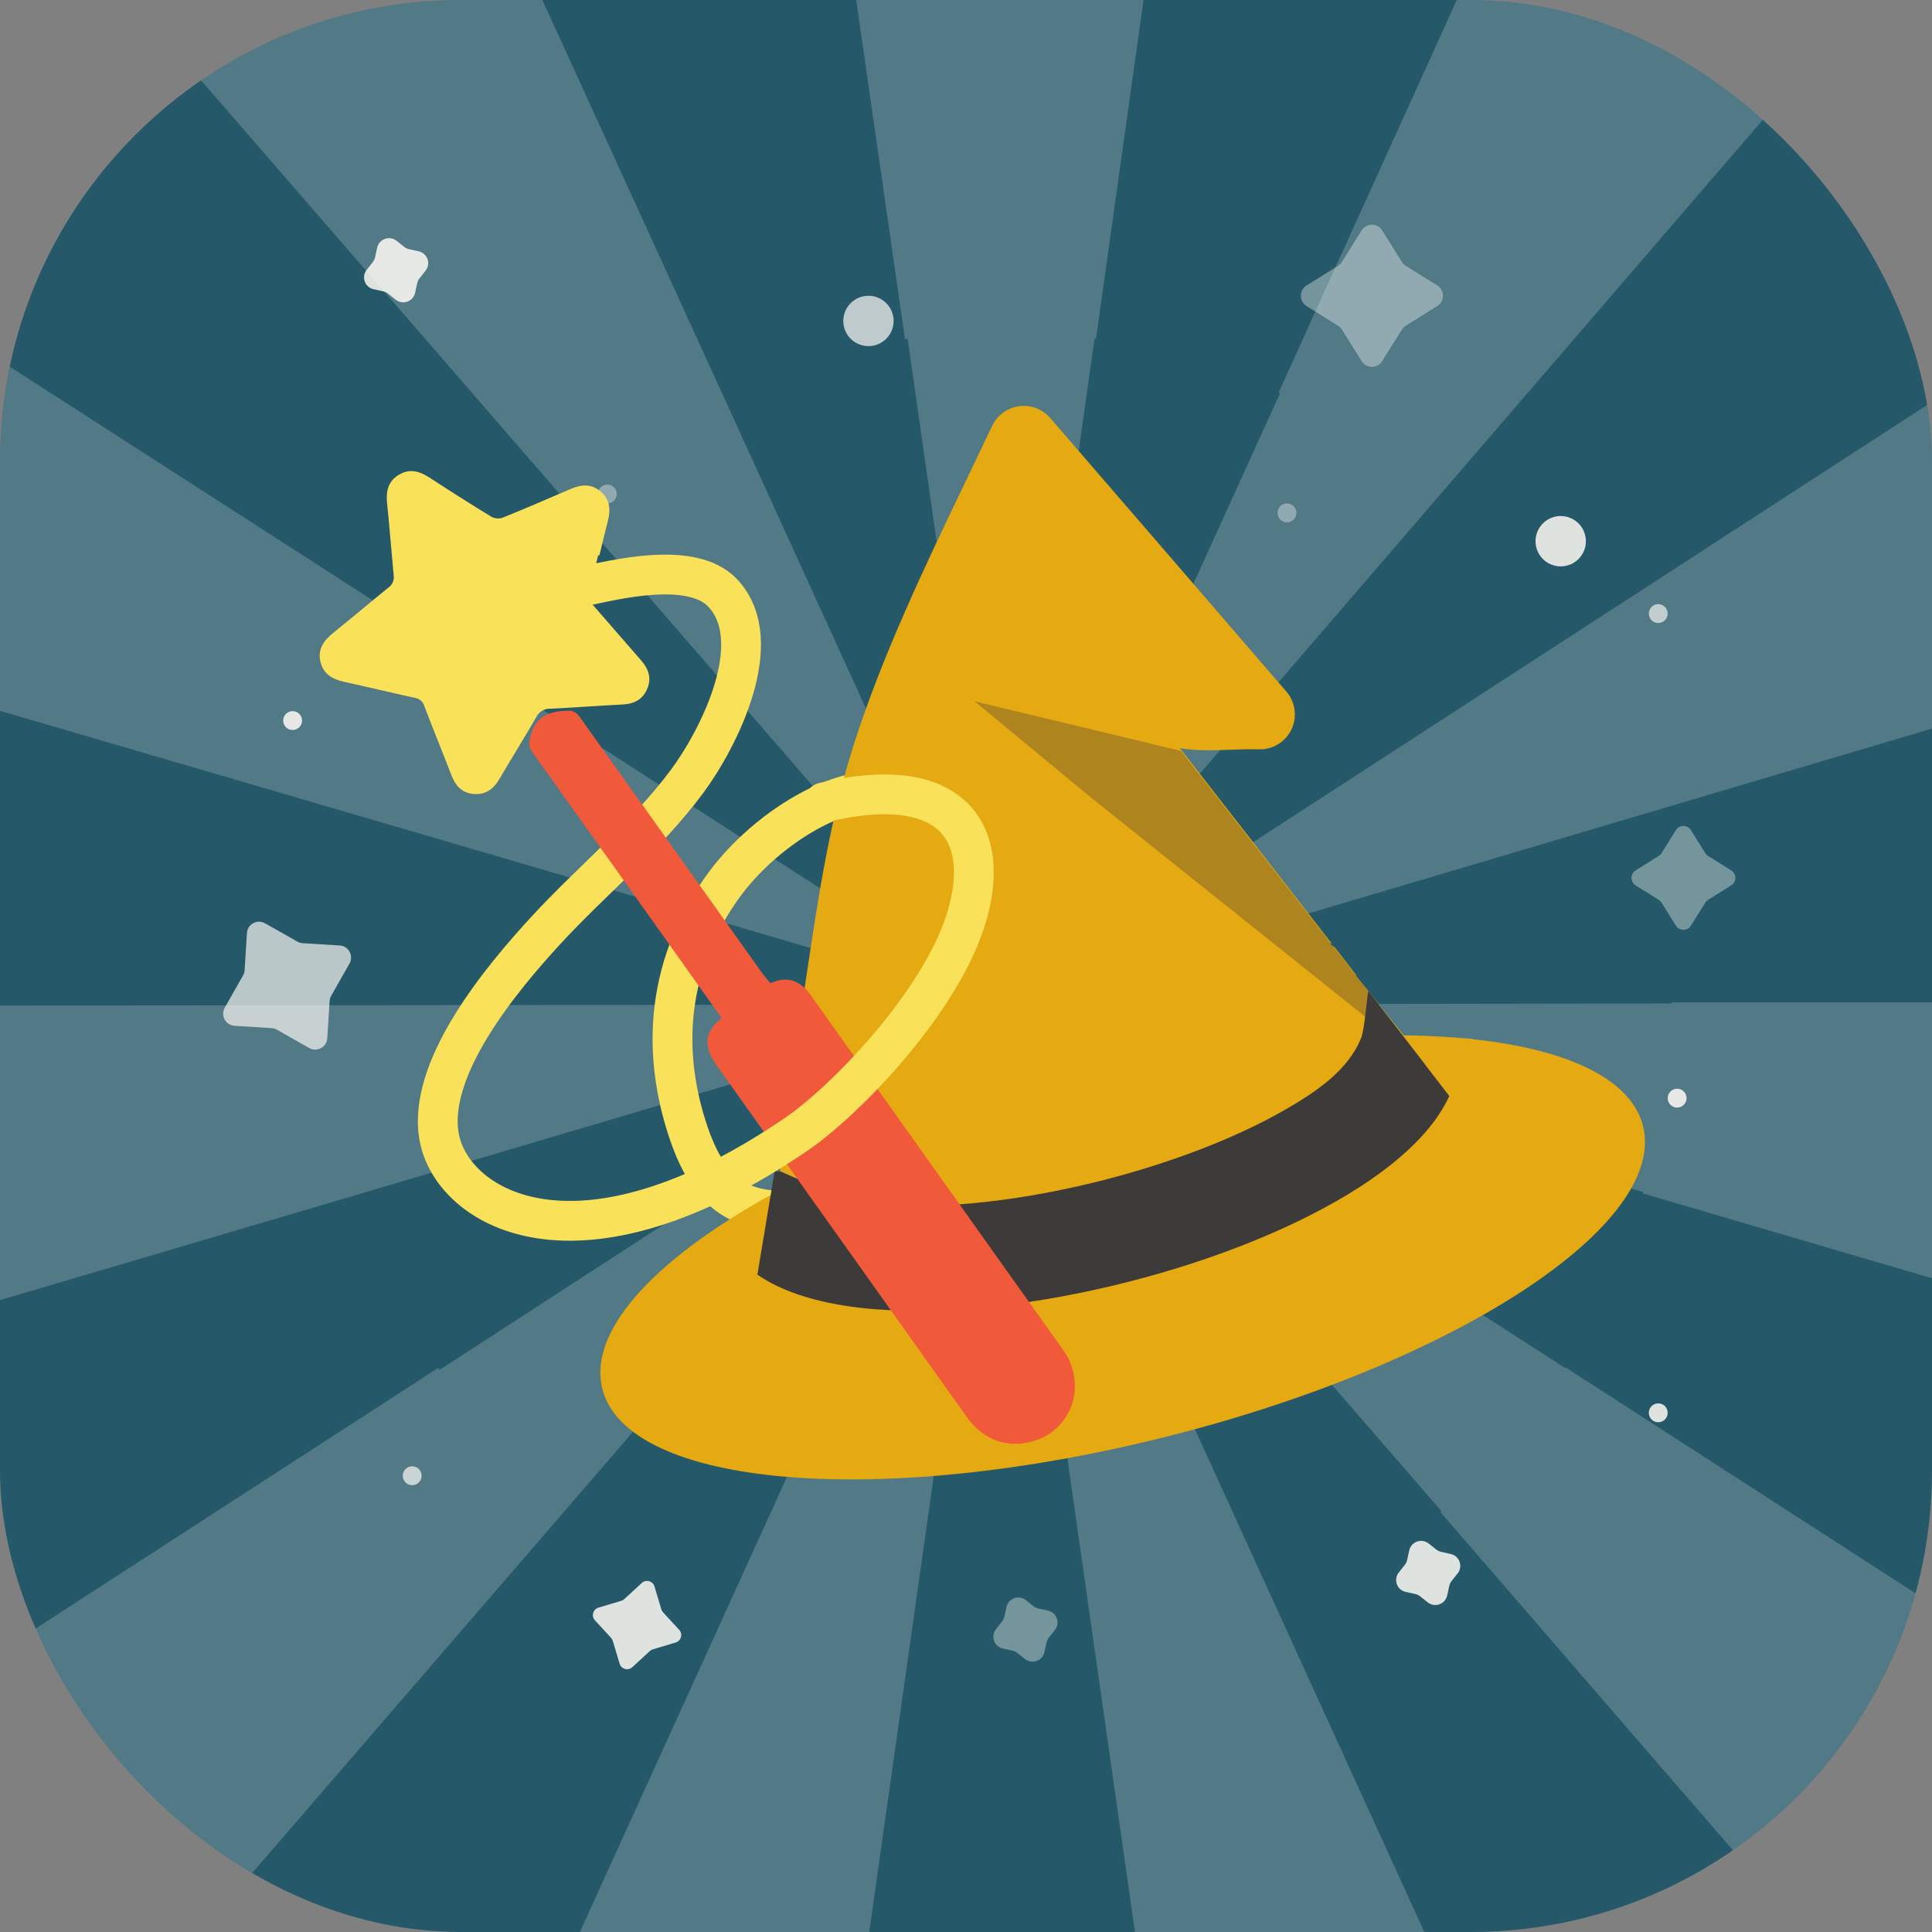 <svg width="307" height="307" viewBox="0 0 307 307" fill="none" xmlns="http://www.w3.org/2000/svg">
<rect x="0" y="0" width="307" height="307" fill="#808080" stroke="none"/>
<g clip-path="url(#clip0_6481_31145)">
<rect width="307" height="307" rx="73.313" fill="#255868"/>
<path d="M266.307 131.909C266.858 131.027 268.142 131.027 268.693 131.909L270.982 135.57C271.095 135.752 271.248 135.905 271.43 136.018L275.091 138.307C275.973 138.858 275.973 140.142 275.091 140.693L271.43 142.982C271.248 143.095 271.095 143.248 270.982 143.43L268.693 147.091C268.142 147.973 266.858 147.973 266.307 147.091L264.018 143.43C263.905 143.248 263.752 143.095 263.57 142.982L259.909 140.693C259.027 140.142 259.027 138.858 259.909 138.307L263.57 136.018C263.752 135.905 263.905 135.752 264.018 135.57L266.307 131.909Z" fill="#FFFBF6" fill-opacity="0.37"/>
<path d="M159.33 159.57V159.58H159.36L159.33 159.57Z" fill="white" fill-opacity="0.2"/>
<path d="M159.24 159.571L159.32 159.581L159.26 159.551L159.24 159.571Z" fill="white" fill-opacity="0.2"/>
<path d="M159.15 159.51L159.09 159.58H159.23L159.15 159.51Z" fill="white" fill-opacity="0.2"/>
<path d="M159.03 159.5L159.05 159.48H159.02L159.03 159.5Z" fill="white" fill-opacity="0.2"/>
<path d="M159.01 159.32V159.33L159.03 159.35L159.01 159.32Z" fill="white" fill-opacity="0.2"/>
<path d="M159.299 159.49L159.289 159.51L159.309 159.53L159.299 159.49Z" fill="white" fill-opacity="0.2"/>
<path d="M158.98 159.53L158.97 159.46L158.6 159.35L158.93 159.56L158.98 159.53Z" fill="white" fill-opacity="0.2"/>
<path d="M158.99 159.471L158.98 159.531L159.03 159.501L158.99 159.471Z" fill="white" fill-opacity="0.2"/>
<path d="M159.28 159.471L159.23 159.481L159.26 159.501L159.28 159.471Z" fill="white" fill-opacity="0.2"/>
<path d="M159.241 159.539L159.221 159.529L159.231 159.559L159.241 159.539Z" fill="white" fill-opacity="0.2"/>
<path d="M128.471 -52.751L143.801 53.909L144.231 53.839L159.151 158.369L173.931 53.819H174.161L188.881 -51.081C168.906 -54.3 148.593 -54.861 128.471 -52.751Z" fill="white" fill-opacity="0.2"/>
<path d="M297.78 -1.48C282.26 -14.398 265.089 -25.193 246.72 -33.58L203.18 62.37L203.41 62.47L159.41 159.24L297.78 -1.48Z" fill="white" fill-opacity="0.2"/>
<path d="M56.99 129.619L158.33 159.289H157.93L158.93 159.579H159L159.06 159.509L159.14 159.569H159L159.07 159.619H159.12L159.53 159.799L159.2 159.589L261.14 189.429L261.08 189.649L374.4 222.899C378.011 206.647 379.829 190.048 379.82 173.399C379.82 168.659 379.65 163.949 379.37 159.279H265.63V159.459L159.42 159.619V159.529L159.89 159.389L159.51 159.639L160.45 159.359H159.99L366.99 97.989C360.14 78.528 350.67 60.092 338.84 43.189L159.84 159.309H159.47L159.62 159.129L159.35 159.309L159.45 158.739L159.25 159.169V159.309L159.13 159.399L159.08 159.309H159V159.159L158.83 158.799L158.9 159.269L158.69 159.129L158.8 159.259H158.45L-30.15 37.859C-43.182 55.342 -53.623 74.614 -61.15 95.079L56.99 129.619ZM159.09 159.579V159.619L158.76 159.409L159.09 159.579Z" fill="white" fill-opacity="0.2"/>
<path d="M89.331 78.951L158.88 159.211L114.77 62.551L68.77 -38.109C49.346 -30.412 31.077 -20.072 14.48 -7.379L89.331 78.951Z" fill="white" fill-opacity="0.2"/>
<path d="M248.74 217.26L248.68 217.36L159.58 159.99L229.06 240.14L228.89 240.28L311.55 335.85C327.298 320.432 340.728 302.812 351.42 283.54L248.74 217.26Z" fill="white" fill-opacity="0.2"/>
<path d="M159.299 159.799L159.279 159.789L159.289 159.809L159.299 159.799Z" fill="white" fill-opacity="0.2"/>
<path d="M159.04 159.6L159.03 159.63L158.99 159.6L159 159.68L159.01 159.67V159.68L159.08 159.66L159.04 159.64L159.07 159.61H159.09L159.08 159.59L159.09 159.58H158.99L159.04 159.6Z" fill="white" fill-opacity="0.2"/>
<path d="M158.959 159.7L158.969 159.59L158.949 159.58L158.529 159.82L158.959 159.7Z" fill="white" fill-opacity="0.2"/>
<path d="M158.711 160.02L69.841 217.68L69.631 217.36L-42.779 290.14C-30.96 309.858 -16.23 327.679 0.911 343L102.911 224.83L158.711 160.02Z" fill="white" fill-opacity="0.2"/>
<path d="M57.05 189.749L158.91 159.619L-74.58 159.869C-74.85 164.359 -75 168.869 -75 173.439C-75.009 191.433 -72.884 209.365 -68.67 226.859L57.04 189.759L57.05 189.749Z" fill="white" fill-opacity="0.2"/>
<path d="M158.861 160.381L58.641 380.621C79.717 390.154 102.131 396.397 125.101 399.131L158.861 160.381Z" fill="white" fill-opacity="0.2"/>
<path d="M159.319 159.631L159.289 159.651L159.309 159.671L159.319 159.631Z" fill="white" fill-opacity="0.2"/>
<path d="M159.42 160.359L193.21 397.139C215.598 393.079 237.246 385.662 257.42 375.139L159.42 160.359Z" fill="white" fill-opacity="0.2"/>
<path d="M159.039 159.98L159.159 160.78L159.269 160.01L159.149 159.75L159.039 159.98Z" fill="white" fill-opacity="0.2"/>
<path d="M159.28 159.66H159.26L159.28 159.67V159.66Z" fill="white" fill-opacity="0.2"/>
<path d="M101.981 251.539C102.651 250.922 103.736 251.22 103.998 252.093L105.082 255.717C105.136 255.896 105.23 256.061 105.356 256.198L107.919 258.981C108.536 259.651 108.238 260.736 107.365 260.998L103.741 262.082C103.562 262.136 103.397 262.23 103.26 262.356L100.477 264.919C99.807 265.536 98.722 265.238 98.46 264.365L97.376 260.741C97.322 260.562 97.228 260.397 97.102 260.26L94.539 257.477C93.922 256.807 94.22 255.722 95.093 255.46L98.717 254.376C98.896 254.322 99.061 254.228 99.198 254.102L101.981 251.539Z" fill="#FFFBF6" fill-opacity="0.85"/>
<path d="M216.367 36.612C217.121 35.406 218.879 35.406 219.633 36.612L222.765 41.623C222.92 41.87 223.129 42.08 223.377 42.235L228.388 45.367C229.594 46.121 229.594 47.879 228.388 48.633L223.377 51.765C223.129 51.92 222.92 52.13 222.765 52.377L219.633 57.388C218.879 58.594 217.121 58.594 216.367 57.388L213.235 52.377C213.08 52.13 212.871 51.92 212.623 51.765L207.612 48.633C206.406 47.879 206.406 46.121 207.612 45.367L212.623 42.235C212.871 42.08 213.08 41.87 213.235 41.623L216.367 36.612Z" fill="#FFFBF6" fill-opacity="0.37"/>
<path d="M39.239 148.266C39.328 146.846 40.873 146.009 42.111 146.71L47.251 149.624C47.506 149.768 47.789 149.853 48.081 149.871L53.978 150.239C55.399 150.327 56.236 151.873 55.534 153.111L52.62 158.251C52.476 158.505 52.392 158.789 52.374 159.081L52.006 164.978C51.917 166.398 50.372 167.235 49.134 166.534L43.994 163.62C43.739 163.476 43.456 163.391 43.164 163.373L37.267 163.005C35.846 162.917 35.009 161.371 35.711 160.133L38.625 154.993C38.769 154.739 38.853 154.455 38.871 154.163L39.239 148.266Z" fill="#FFFBF6" fill-opacity="0.68"/>
<path d="M159.933 255.362C160.238 253.972 161.893 253.381 163.009 254.264L164.228 255.229C164.457 255.41 164.725 255.537 165.01 255.599L166.529 255.932C167.919 256.237 168.51 257.893 167.627 259.009L166.662 260.228C166.481 260.457 166.354 260.725 166.291 261.01L165.958 262.529C165.653 263.919 163.998 264.509 162.882 263.626L161.663 262.662C161.434 262.48 161.166 262.354 160.88 262.291L159.362 261.958C157.972 261.653 157.381 259.998 158.264 258.882L159.229 257.663C159.41 257.433 159.537 257.166 159.6 256.88L159.933 255.362Z" fill="#FFFBF6" fill-opacity="0.37"/>
<path d="M223.933 246.362C224.238 244.972 225.893 244.381 227.009 245.264L228.228 246.229C228.457 246.41 228.725 246.537 229.01 246.599L230.529 246.932C231.919 247.237 232.51 248.893 231.627 250.009L230.662 251.228C230.481 251.457 230.354 251.725 230.291 252.01L229.958 253.529C229.653 254.919 227.998 255.509 226.882 254.626L225.663 253.662C225.434 253.48 225.166 253.354 224.88 253.291L223.362 252.958C221.972 252.653 221.381 250.998 222.264 249.882L223.229 248.663C223.41 248.433 223.537 248.166 223.6 247.88L223.933 246.362Z" fill="#FFFBF6" fill-opacity="0.85"/>
<path d="M59.933 39.362C60.238 37.972 61.893 37.381 63.009 38.264L64.228 39.229C64.457 39.41 64.725 39.537 65.01 39.599L66.529 39.932C67.919 40.237 68.51 41.893 67.627 43.009L66.662 44.228C66.481 44.457 66.354 44.725 66.291 45.01L65.958 46.529C65.653 47.919 63.998 48.51 62.882 47.627L61.663 46.662C61.434 46.48 61.166 46.354 60.88 46.291L59.362 45.958C57.972 45.653 57.381 43.998 58.264 42.882L59.229 41.663C59.41 41.433 59.537 41.166 59.6 40.88L59.933 39.362Z" fill="#FFFBF6" fill-opacity="0.85"/>
<circle cx="248" cy="86" r="4" fill="#FFFBF6" fill-opacity="0.85"/>
<circle cx="138" cy="51" r="4" fill="#FFFBF6" fill-opacity="0.7"/>
<circle cx="233" cy="169" r="4" fill="#FFFBF6" fill-opacity="0.37"/>
<circle cx="46.5" cy="114.5" r="1.5" fill="#FFFBF6" fill-opacity="0.85"/>
<circle cx="96.5" cy="78.5" r="1.5" fill="#FFFBF6" fill-opacity="0.37"/>
<circle cx="65.5" cy="234.5" r="1.5" fill="#FFFBF6" fill-opacity="0.7"/>
<circle cx="266.5" cy="174.5" r="1.5" fill="#FFFBF6" fill-opacity="0.85"/>
<circle cx="204.5" cy="81.5" r="1.5" fill="#FFFBF6" fill-opacity="0.37"/>
<circle cx="263.5" cy="224.5" r="1.5" fill="#FFFBF6" fill-opacity="0.85"/>
<circle cx="263.5" cy="97.5" r="1.5" fill="#FFFBF6" fill-opacity="0.65"/>
<path d="M167.078 160.715C152.061 164.392 149.451 189.352 133.918 191.499C122.131 193.117 114.157 194.014 109.418 180C106.139 170.318 104.417 156 114.418 141.5C121.917 130.626 136.918 122.5 143.418 127" stroke="#FAE15A" stroke-width="6.322" stroke-linecap="round" stroke-linejoin="round"/>
<path d="M185.576 228.235C231.239 216.699 265.04 194.615 261.072 178.909C257.104 163.204 216.871 159.823 171.208 171.359C125.545 182.895 91.744 204.979 95.712 220.685C99.679 236.391 139.913 239.771 185.576 228.235Z" fill="#E5A911"/>
<path fill-rule="evenodd" clip-rule="evenodd" d="M130.254 188.725C128.101 187.936 125.992 187.035 123.93 186.091L126.156 170.828L125.601 171.241L126.189 167.725C126.876 163.608 127.491 159.478 128.106 155.348C129.989 142.713 131.869 130.089 135.805 117.886C140.345 103.835 146.87 90.209 153.174 77.043C153.408 76.556 153.641 76.069 153.874 75.582L157.67 67.639C158.069 66.809 158.669 66.092 159.414 65.552C160.159 65.012 161.027 64.665 161.94 64.543C162.852 64.421 163.781 64.528 164.642 64.854C165.503 65.18 166.269 65.714 166.873 66.41L187.032 89.75L204.426 109.913C205.124 110.731 205.569 111.733 205.708 112.799C205.847 113.865 205.674 114.948 205.21 115.917C204.746 116.887 204.011 117.701 203.094 118.261C202.177 118.821 201.117 119.103 200.042 119.073C198.489 119.025 196.951 119.082 195.418 119.139C192.78 119.237 190.155 119.335 187.49 118.898L187.933 119.46C195.842 129.612 203.739 139.774 211.624 149.946C211.54 149.929 211.456 149.912 211.373 149.897L211.651 150.245C211.789 150.32 211.924 150.401 212.055 150.489L215.433 154.843C215.477 154.942 215.519 155.042 215.561 155.143L224.931 166.881L173.015 199.85L130.026 190.222L130.254 188.725Z" fill="#E5A911"/>
<path d="M217.441 157.487C217.234 158.084 216.865 163.457 216.297 164.897C214.228 170.148 208.977 173.58 204.264 176.304C196.499 180.787 186.082 184.809 174.937 187.625C163.792 190.44 152.708 191.851 143.703 191.597C136.769 191.4 130.139 188.948 123.93 186.119C123.649 186.139 123.364 186.147 123.084 186.146L120.35 202.547C125.558 206.146 132.864 207.559 139.177 208.049C150.446 208.927 164.582 207.405 178.979 203.768C193.377 200.131 206.533 194.758 216.039 188.631C224.047 183.463 228.306 178.519 230.293 174.163C226.021 168.594 221.737 163.035 217.441 157.487Z" fill="#3D3A3A"/>
<path opacity="0.33" d="M154.867 111.445L173.43 126.793L226.53 169.22L187.661 119.322L154.867 111.445Z" fill="#3D3A3A"/>
<path d="M170.648 221.96C170.33 223.638 169.544 225.191 168.381 226.441C167.219 227.692 165.727 228.588 164.077 229.028C160.359 230.071 157.12 229.077 154.48 226.251C154.035 225.747 153.627 225.212 153.257 224.65C140.148 206.227 127.039 187.801 113.931 169.374C111.539 166.01 111.94 163.68 115.331 161.255C117.444 159.748 119.546 158.232 121.643 156.74C124.222 154.95 126.861 155.413 128.69 157.943C142.108 176.789 155.516 195.638 168.916 214.488C169.696 215.551 170.252 216.762 170.55 218.046C170.847 219.331 170.881 220.662 170.648 221.96Z" fill="#F1593B"/>
<path d="M130.918 127.5C152.988 122.245 158.12 134.026 152.826 147.991C148.046 160.603 134.211 174.996 126.536 180.234C91.764 203.957 72.359 192.051 69.896 181.211C67.354 170.052 79.987 155.205 86.6 147.991C94.002 139.922 102.548 133.083 109.173 124.173C114.192 117.409 122.023 101.999 114.902 94.289C109.983 88.96 97.65 92.099 91.686 93.413C83.936 95.11 75.226 97.405 68.349 102.023" stroke="#FAE15A" stroke-width="6.322" stroke-linecap="round" stroke-linejoin="round"/>
<path d="M95.05 88.222C94.566 90.2 94.119 92.186 93.599 94.154C93.493 94.461 93.477 94.791 93.553 95.106C93.63 95.422 93.795 95.708 94.029 95.932C96.665 98.914 99.249 101.947 101.881 104.941C103.022 106.235 103.543 107.671 102.897 109.329C102.207 111.112 100.817 111.846 98.957 111.944C95.116 112.137 91.287 112.437 87.442 112.616C86.988 112.597 86.538 112.709 86.147 112.94C85.755 113.172 85.439 113.511 85.237 113.918C83.317 117.243 81.276 120.506 79.331 123.824C78.393 125.424 77.113 126.347 75.225 126.165C73.336 125.983 72.36 124.813 71.723 123.161C70.305 119.482 68.815 115.837 67.41 112.161C67.311 111.83 67.119 111.535 66.856 111.31C66.594 111.086 66.272 110.941 65.93 110.894C62.168 110.071 58.425 109.169 54.664 108.34C52.849 107.941 51.419 107.136 50.932 105.214C50.445 103.292 51.366 101.845 52.858 100.641C55.823 98.256 58.724 95.789 61.685 93.396C62.008 93.179 62.261 92.874 62.415 92.517C62.569 92.16 62.618 91.767 62.555 91.383C62.188 87.564 61.897 83.724 61.505 79.899C61.314 78.017 61.699 76.445 63.397 75.435C65.096 74.425 66.663 74.854 68.234 75.883C71.488 78.011 74.774 80.091 78.091 82.121C78.36 82.264 78.656 82.351 78.96 82.376C79.263 82.401 79.569 82.364 79.858 82.267C83.512 80.792 87.108 79.237 90.745 77.673C92.424 76.952 94.003 76.856 95.459 78.117C96.914 79.378 97.066 80.964 96.603 82.725C96.14 84.486 95.702 86.41 95.251 88.252L95.05 88.222Z" fill="#FAE15A"/>
<path d="M123.206 157.154L115.133 162.912C114.959 162.412 114.734 161.932 114.462 161.478C104.53 147.485 94.575 133.504 84.598 119.535C83.891 118.542 84.048 117.845 84.354 116.755C85.3 113.394 87.886 112.959 90.681 112.92C91.297 113.068 91.83 113.453 92.163 113.992C101.778 127.456 111.375 140.929 120.955 154.41C121.661 155.41 122.518 156.322 123.206 157.154Z" fill="#F1593B"/>
</g>
<defs>
<clipPath id="clip0_6481_31145">
<rect width="307" height="307" rx="73.313" fill="white"/>
</clipPath>
</defs>
</svg>
